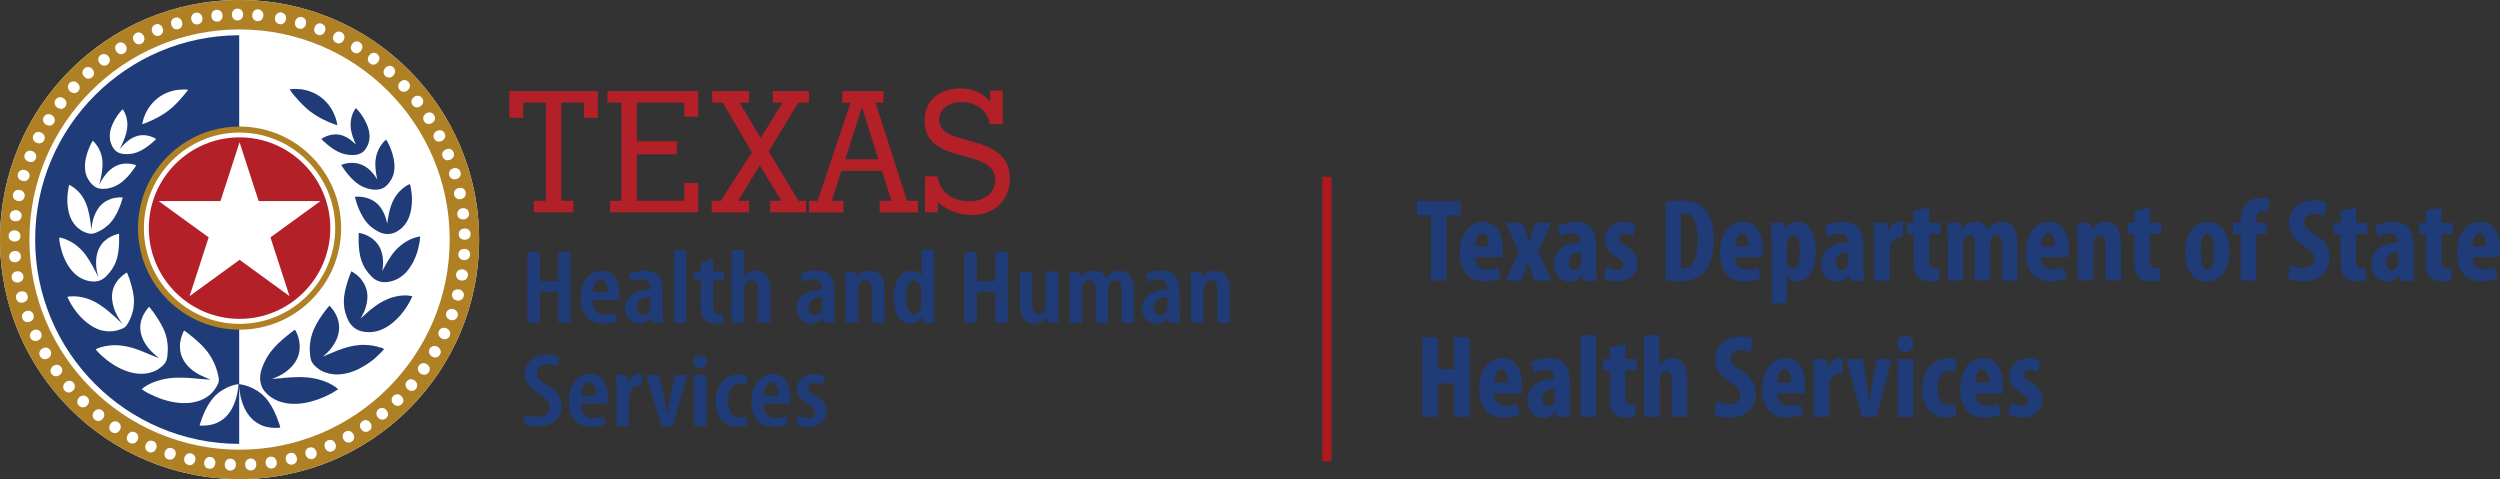 <?xml version="1.0" encoding="UTF-8"?>
<svg id="Layer_1" data-name="Layer 1" xmlns="http://www.w3.org/2000/svg" viewBox="0 0 275.19 52.74">
  <rect x="0" y="0" width="275.19" height="52.74" fill="#333333" stroke="none"/>
  <defs>
    <style>
      .cls-1 {
        fill: #1f3c79;
      }

      .cls-2 {
        fill: none;
        stroke: #b1181e;
        stroke-miterlimit: 10;
      }

      .cls-3 {
        fill: #fff;
      }

      .cls-4 {
        fill: #b32028;
      }

      .cls-5 {
        fill: #af8024;
      }
    </style>
  </defs>
  <line class="cls-2" x1="146.06" y1="19.46" x2="146.06" y2="50.78"/>
  <g>
    <path class="cls-1" d="M157.53,23.7h-1.55v-1.57h4.81v1.57h-1.56v7.19h-1.7v-7.19Z"/>
    <path class="cls-1" d="M162.35,28.31c.03.99.6,1.35,1.35,1.35.48,0,.91-.1,1.21-.21l.23,1.22c-.44.17-1.11.29-1.76.29-1.73,0-2.68-1.14-2.68-3.13,0-2.13,1.11-3.41,2.55-3.41,1.37,0,2.16,1.08,2.16,3,0,.46-.01.7-.05.88h-3.02ZM163.87,27.12c0-.82-.21-1.46-.71-1.46-.56,0-.78.82-.79,1.46h1.51Z"/>
    <path class="cls-1" d="M167.61,24.53l.39,1.13c.13.38.23.75.31,1.07h.03c.09-.33.2-.71.3-1.07l.38-1.13h1.72l-1.44,3.12,1.47,3.24h-1.86l-.43-1.2c-.12-.33-.22-.65-.31-.97h-.03c-.08.33-.2.65-.29.97l-.39,1.2h-1.7l1.42-3.16-1.4-3.2h1.85Z"/>
    <path class="cls-1" d="M174.26,30.89l-.09-.62h-.03c-.35.49-.84.73-1.4.73-.96,0-1.68-.81-1.68-1.94,0-1.66,1.47-2.35,2.91-2.37v-.14c0-.49-.3-.86-.9-.86-.51,0-.92.13-1.3.36l-.31-1.14c.35-.21,1.09-.48,1.98-.48,1.94,0,2.25,1.35,2.25,2.64v2.37c0,.51.03,1.03.1,1.46h-1.53ZM174.03,27.79c-.57.01-1.35.19-1.35,1.08,0,.64.35.87.61.87.27,0,.58-.17.7-.55.03-.09.04-.19.04-.3v-1.1Z"/>
    <path class="cls-1" d="M176.85,29.35c.25.16.71.34,1.14.34s.69-.19.69-.57c0-.33-.18-.53-.74-.86-1.04-.58-1.29-1.25-1.29-1.83,0-1.14.82-2,2.09-2,.53,0,.95.13,1.29.29l-.3,1.25c-.25-.14-.55-.26-.88-.26-.43,0-.64.26-.64.55s.14.44.74.79c.94.53,1.29,1.2,1.29,1.92,0,1.3-.94,2-2.25,2-.53,0-1.16-.14-1.46-.36l.31-1.25Z"/>
    <path class="cls-1" d="M183.34,22.25c.43-.1,1.05-.17,1.73-.17,1.1,0,1.87.26,2.43.78.75.68,1.14,1.83,1.14,3.54s-.46,3.03-1.22,3.71c-.58.57-1.46.85-2.68.85-.53,0-1.07-.05-1.4-.09v-8.61ZM185.04,29.53c.08.03.21.03.3.03.82,0,1.53-.81,1.53-3.22,0-1.79-.47-2.89-1.5-2.89-.12,0-.23,0-.34.04v6.05Z"/>
    <path class="cls-1" d="M190.98,28.31c.03.99.6,1.35,1.35,1.35.48,0,.91-.1,1.21-.21l.23,1.22c-.44.17-1.11.29-1.76.29-1.73,0-2.68-1.14-2.68-3.13,0-2.13,1.11-3.41,2.55-3.41,1.37,0,2.16,1.08,2.16,3,0,.46-.01.7-.05.88h-3.02ZM192.5,27.12c0-.82-.21-1.46-.71-1.46-.56,0-.78.82-.79,1.46h1.51Z"/>
    <path class="cls-1" d="M195,26.54c0-.77-.03-1.42-.05-2.02h1.48l.09.73h.03c.26-.52.74-.83,1.33-.83,1.4,0,1.98,1.51,1.98,3.28,0,2.26-1,3.29-2.07,3.29-.52,0-.87-.32-1.05-.62h-.03v3.02h-1.7v-6.84ZM196.7,28.56c0,.22.03.42.09.55.13.39.35.49.55.49.6,0,.81-.88.81-1.88,0-1.21-.29-1.86-.79-1.86-.26,0-.51.25-.57.55-.07.13-.08.3-.08.46v1.7Z"/>
    <path class="cls-1" d="M203.67,30.89l-.09-.62h-.03c-.35.49-.84.73-1.4.73-.96,0-1.68-.81-1.68-1.94,0-1.66,1.47-2.35,2.91-2.37v-.14c0-.49-.3-.86-.9-.86-.51,0-.92.13-1.3.36l-.31-1.14c.35-.21,1.09-.48,1.98-.48,1.94,0,2.25,1.35,2.25,2.64v2.37c0,.51.03,1.03.1,1.46h-1.53ZM203.43,27.79c-.57.01-1.35.19-1.35,1.08,0,.64.35.87.61.87.27,0,.58-.17.7-.55.03-.09.04-.19.04-.3v-1.1Z"/>
    <path class="cls-1" d="M206.29,26.44c0-.64-.03-1.33-.05-1.91h1.48l.09.92h.04c.29-.68.79-1.03,1.26-1.03.17,0,.26,0,.36.03v1.69c-.1-.03-.22-.03-.36-.03-.36,0-.84.25-1.04.91-.04.14-.07.36-.07.64v3.22h-1.72v-4.45Z"/>
    <path class="cls-1" d="M212.36,22.81v1.72h1.25v1.21h-1.25v2.9c0,.74.31.92.65.92.17,0,.3-.01.44-.04v1.33c-.22.07-.57.12-1.03.12-.49,0-.92-.12-1.22-.4-.35-.34-.55-.82-.55-1.82v-3h-.75v-1.21h.75v-1.31l1.7-.4Z"/>
    <path class="cls-1" d="M214.4,26.44c0-.7-.04-1.31-.05-1.91h1.48l.08.74h.03c.33-.48.86-.84,1.52-.84.71,0,1.17.32,1.39.86h.03c.16-.25.39-.48.64-.64.26-.14.57-.22.9-.22,1.13,0,1.64.9,1.64,2.43v4.03h-1.69v-3.74c0-.73-.08-1.31-.6-1.31-.3,0-.52.21-.64.58-.03.09-.05.27-.05.44v4.03h-1.69v-3.99c0-.46-.05-1.07-.58-1.07-.26,0-.52.2-.64.57-.04.12-.07.3-.07.48v4h-1.69v-4.45Z"/>
    <path class="cls-1" d="M224.66,28.31c.03.99.6,1.35,1.35,1.35.48,0,.91-.1,1.21-.21l.23,1.22c-.44.17-1.11.29-1.76.29-1.73,0-2.68-1.14-2.68-3.13,0-2.13,1.11-3.41,2.55-3.41,1.37,0,2.16,1.08,2.16,3,0,.46-.01.7-.05.88h-3.02ZM226.18,27.12c0-.82-.21-1.46-.71-1.46-.56,0-.78.82-.79,1.46h1.51Z"/>
    <path class="cls-1" d="M228.69,26.44c0-.7-.04-1.31-.05-1.91h1.47l.08.73h.03c.34-.51.88-.83,1.55-.83,1.21,0,1.69.96,1.69,2.38v4.08h-1.7v-3.98c0-.55-.13-1.05-.62-1.05-.29,0-.52.2-.64.57-.05.13-.09.34-.09.58v3.87h-1.7v-4.45Z"/>
    <path class="cls-1" d="M236.65,22.81v1.72h1.25v1.21h-1.25v2.9c0,.74.31.92.65.92.17,0,.3-.01.44-.04v1.33c-.22.07-.57.12-1.03.12-.49,0-.92-.12-1.22-.4-.35-.34-.55-.82-.55-1.82v-3h-.75v-1.21h.75v-1.31l1.7-.4Z"/>
    <path class="cls-1" d="M245.4,27.69c0,2.65-1.47,3.3-2.43,3.3-1.52,0-2.43-1.2-2.43-3.26,0-2.29,1.2-3.3,2.46-3.3,1.5,0,2.41,1.26,2.41,3.26ZM242.23,27.69c0,1.09.17,2,.78,2,.55,0,.69-1.07.69-2,0-.87-.14-1.98-.71-1.98-.62,0-.75,1.1-.75,1.98Z"/>
    <path class="cls-1" d="M246.66,30.89v-5.15h-.86v-1.21h.86v-.26c0-.71.14-1.38.65-1.9.38-.39.92-.58,1.52-.58.44,0,.78.07,1.03.14l-.19,1.33c-.13-.05-.31-.08-.52-.08-.57,0-.78.49-.78,1.05v.3h1.11v1.21h-1.11v5.15h-1.7Z"/>
    <path class="cls-1" d="M252.1,29.14c.35.2.95.34,1.44.34.81,0,1.2-.42,1.2-.99,0-.64-.39-.95-1.13-1.43-1.2-.73-1.65-1.65-1.65-2.44,0-1.4.94-2.57,2.77-2.57.57,0,1.12.16,1.38.31l-.27,1.47c-.25-.16-.62-.3-1.12-.3-.73,0-1.08.44-1.08.91,0,.52.26.79,1.21,1.37,1.16.7,1.59,1.59,1.59,2.51,0,1.6-1.18,2.65-2.9,2.65-.7,0-1.39-.18-1.68-.35l.25-1.47Z"/>
    <path class="cls-1" d="M259.34,22.81v1.72h1.25v1.21h-1.25v2.9c0,.74.31.92.65.92.17,0,.3-.01.44-.04v1.33c-.22.07-.57.12-1.03.12-.49,0-.92-.12-1.22-.4-.35-.34-.55-.82-.55-1.82v-3h-.75v-1.21h.75v-1.31l1.7-.4Z"/>
    <path class="cls-1" d="M264.23,30.89l-.09-.62h-.03c-.35.49-.84.73-1.4.73-.96,0-1.68-.81-1.68-1.94,0-1.66,1.47-2.35,2.91-2.37v-.14c0-.49-.3-.86-.9-.86-.51,0-.92.13-1.3.36l-.31-1.14c.35-.21,1.09-.48,1.98-.48,1.94,0,2.25,1.35,2.25,2.64v2.37c0,.51.03,1.03.1,1.46h-1.53ZM264,27.79c-.57.01-1.35.19-1.35,1.08,0,.64.35.87.61.87.27,0,.58-.17.7-.55.03-.09.04-.19.04-.3v-1.1Z"/>
    <path class="cls-1" d="M268.75,22.81v1.72h1.25v1.21h-1.25v2.9c0,.74.31.92.65.92.17,0,.3-.01.44-.04v1.33c-.22.07-.57.12-1.03.12-.49,0-.92-.12-1.22-.4-.35-.34-.55-.82-.55-1.82v-3h-.75v-1.21h.75v-1.31l1.7-.4Z"/>
    <path class="cls-1" d="M272.12,28.31c.03.99.6,1.35,1.35,1.35.48,0,.91-.1,1.21-.21l.23,1.22c-.44.17-1.11.29-1.76.29-1.73,0-2.68-1.14-2.68-3.13,0-2.13,1.11-3.41,2.55-3.41,1.37,0,2.16,1.08,2.16,3,0,.46-.01.7-.05.88h-3.02ZM273.65,27.12c0-.82-.21-1.46-.71-1.46-.56,0-.78.82-.79,1.46h1.51Z"/>
    <path class="cls-1" d="M158.28,37.12v3.51h1.78v-3.51h1.7v8.76h-1.7v-3.67h-1.78v3.67h-1.7v-8.76h1.7Z"/>
    <path class="cls-1" d="M164.47,43.31c.03.99.6,1.35,1.35,1.35.48,0,.91-.1,1.21-.21l.23,1.22c-.44.17-1.11.29-1.76.29-1.73,0-2.68-1.14-2.68-3.13,0-2.13,1.11-3.41,2.55-3.41,1.37,0,2.16,1.08,2.16,3,0,.46-.01.7-.05.88h-3.02ZM165.99,42.12c0-.82-.21-1.46-.71-1.46-.56,0-.78.82-.79,1.46h1.51Z"/>
    <path class="cls-1" d="M171.35,45.89l-.09-.62h-.03c-.35.49-.84.73-1.4.73-.96,0-1.68-.81-1.68-1.94,0-1.66,1.47-2.35,2.91-2.37v-.14c0-.49-.3-.86-.9-.86-.51,0-.92.13-1.3.36l-.31-1.14c.35-.21,1.09-.48,1.98-.48,1.94,0,2.25,1.35,2.25,2.64v2.37c0,.51.03,1.03.1,1.46h-1.53ZM171.12,42.79c-.57.01-1.35.19-1.35,1.08,0,.64.35.87.61.87.27,0,.58-.17.7-.55.03-.09.04-.19.04-.3v-1.1Z"/>
    <path class="cls-1" d="M173.99,36.89h1.7v9h-1.7v-9Z"/>
    <path class="cls-1" d="M178.92,37.81v1.72h1.25v1.21h-1.25v2.9c0,.74.31.92.65.92.17,0,.3-.01.44-.04v1.33c-.22.07-.57.12-1.03.12-.49,0-.92-.12-1.22-.4-.35-.34-.55-.82-.55-1.82v-3h-.75v-1.21h.75v-1.31l1.7-.4Z"/>
    <path class="cls-1" d="M180.96,36.89h1.7v3.3h.03c.14-.22.34-.4.55-.55.25-.14.55-.22.86-.22,1.17,0,1.62.99,1.62,2.6v3.86h-1.7v-3.86c0-.62-.12-1.17-.62-1.17-.29,0-.53.17-.66.6-.03.1-.07.34-.07.48v3.95h-1.7v-9Z"/>
    <path class="cls-1" d="M188.94,44.14c.35.2.95.34,1.44.34.81,0,1.2-.42,1.2-.99,0-.64-.39-.95-1.13-1.43-1.2-.73-1.65-1.65-1.65-2.44,0-1.4.94-2.57,2.77-2.57.57,0,1.12.16,1.38.31l-.27,1.47c-.25-.16-.62-.3-1.12-.3-.73,0-1.08.44-1.08.91,0,.52.26.79,1.21,1.37,1.16.7,1.59,1.59,1.59,2.51,0,1.6-1.18,2.65-2.9,2.65-.7,0-1.39-.18-1.68-.35l.25-1.47Z"/>
    <path class="cls-1" d="M195.63,43.31c.03.99.6,1.35,1.35,1.35.48,0,.91-.1,1.21-.21l.23,1.22c-.44.17-1.11.29-1.76.29-1.73,0-2.68-1.14-2.68-3.13,0-2.13,1.11-3.41,2.55-3.41,1.37,0,2.16,1.08,2.16,3,0,.46-.01.7-.05.88h-3.02ZM197.15,42.12c0-.82-.21-1.46-.71-1.46-.56,0-.78.82-.79,1.46h1.51Z"/>
    <path class="cls-1" d="M199.65,41.44c0-.64-.03-1.33-.05-1.91h1.48l.09.92h.04c.29-.68.79-1.03,1.26-1.03.17,0,.26,0,.36.03v1.69c-.1-.03-.22-.03-.36-.03-.36,0-.84.25-1.04.91-.04.14-.07.36-.07.64v3.22h-1.72v-4.45Z"/>
    <path class="cls-1" d="M205.04,39.53l.48,2.83c.09.57.18,1.14.27,1.78h.03c.08-.65.16-1.18.25-1.78l.49-2.83h1.68l-1.7,6.36h-1.57l-1.73-6.36h1.81Z"/>
    <path class="cls-1" d="M210.61,37.84c.01.55-.38.92-.9.92-.47,0-.86-.38-.85-.92-.01-.57.4-.92.87-.92.49,0,.87.35.87.92ZM208.9,45.89v-6.36h1.7v6.36h-1.7Z"/>
    <path class="cls-1" d="M215.33,45.78c-.17.08-.6.18-1.08.18-1.61,0-2.67-1.12-2.67-3.2,0-1.96,1.16-3.33,2.91-3.33.4,0,.77.09.94.17l-.22,1.34c-.14-.05-.35-.12-.64-.12-.82,0-1.3.78-1.3,1.89s.48,1.86,1.27,1.86c.25,0,.46-.04.64-.13l.14,1.34Z"/>
    <path class="cls-1" d="M217.42,43.31c.03.99.6,1.35,1.35,1.35.48,0,.91-.1,1.21-.21l.23,1.22c-.44.17-1.11.29-1.76.29-1.73,0-2.68-1.14-2.68-3.13,0-2.13,1.11-3.41,2.55-3.41,1.37,0,2.16,1.08,2.16,3,0,.46-.01.7-.05.88h-3.02ZM218.94,42.12c0-.82-.21-1.46-.71-1.46-.56,0-.78.82-.79,1.46h1.51Z"/>
    <path class="cls-1" d="M221.4,44.35c.25.16.71.34,1.14.34s.69-.19.69-.57c0-.33-.18-.53-.74-.86-1.04-.58-1.29-1.25-1.29-1.83,0-1.14.82-2,2.09-2,.53,0,.95.13,1.29.29l-.3,1.25c-.25-.14-.55-.26-.88-.26-.43,0-.64.26-.64.55s.14.44.74.79c.94.53,1.29,1.2,1.29,1.92,0,1.3-.94,2-2.25,2-.53,0-1.16-.14-1.46-.36l.31-1.25Z"/>
  </g>
  <g>
    <g>
      <circle class="cls-3" cx="26.37" cy="26.37" r="26.37"/>
      <path class="cls-1" d="M3.87,26.37c0,12.39,10.07,22.48,22.46,22.49V3.88c-12.39.02-22.46,10.1-22.46,22.49Z"/>
      <path class="cls-5" d="M26.37,0C11.81,0,0,11.81,0,26.37s11.81,26.37,26.37,26.37,26.37-11.81,26.37-26.37S40.93,0,26.37,0ZM26.37,49.5c-12.76,0-23.13-10.38-23.13-23.13S13.61,3.24,26.37,3.24s23.13,10.38,23.13,23.13-10.38,23.13-23.13,23.13Z"/>
      <g>
        <path class="cls-1" d="M30.73,46.64c-.02-.06-.04-.12-.07-.2-.02-.05-.03-.09-.05-.14-.05-.15-.1-.3-.16-.43-.34-.84-.74-1.53-1.2-2.06-.61-.68-1.34-1.06-1.84-1.25-.54-.21-.95-.25-.99-.26h-.11s0,.1,0,.1c0,.05,0,.18.03.38.02.24.08.58.16.96.17.69.52,1.66,1.21,2.34.28.29.63.52,1.03.71.29.13.63.22.99.27.24.03.45.04.61.04.06,0,.12,0,.16,0,.09,0,.18-.01.25-.02l.1-.02-.02-.1s-.03-.12-.09-.32Z"/>
        <path class="cls-1" d="M32.12,10.19h0c.06.07.12.15.2.24l.04.05c.07.08.14.17.22.26.41.47.91,1.02,1.54,1.51.69.53,1.41.89,1.9,1.11.1.05.21.09.3.13l.08.03c.11.05.22.09.31.12.17.06.27.09.28.1l.14.04-.02-.15s-.02-.13-.06-.28c-.02-.09-.05-.19-.09-.32-.04-.1-.09-.24-.15-.4-.18-.44-.62-1.27-1.46-1.91-.09-.06-.18-.14-.28-.2-.09-.06-.18-.11-.3-.17-.11-.06-.21-.11-.3-.15-.1-.04-.19-.08-.3-.12-.11-.05-.2-.08-.29-.1-.11-.03-.2-.06-.28-.07-.1-.03-.19-.05-.27-.06-.05,0-.1-.02-.16-.02-.03,0-.06,0-.09-.01-.16-.02-.31-.03-.44-.03-.09,0-.17,0-.24,0h-.09c-.18.01-.28.03-.29.03l-.15.02.09.12s.06.09.17.23Z"/>
        <path class="cls-1" d="M36.79,14.8c-.23.01-.47.06-.7.14-.38.13-.6.28-.63.3l-.08.06.07.08s.07.08.17.17c.04.03.08.07.13.11l.07.06c.08.07.16.14.25.22.5.42,1,.72,1.46.9.45.17.88.22,1.21.22.07,0,.14,0,.2,0,.05,0,.1,0,.14-.01.7-.07,1.01-.42,1.19-.69.31-.47.45-1,.4-1.57-.06-.78-.48-1.54-.73-1.93h0c-.09-.15-.18-.27-.25-.37-.08-.1-.15-.19-.22-.27-.13-.15-.21-.24-.21-.24l-.07-.08-.07.08s-.19.23-.33.62c-.08.22-.14.45-.17.7-.04.27-.04.58,0,.9.08.52.27,1.09.56,1.72-.35-.36-.88-.81-1.5-1.01-.28-.09-.57-.13-.88-.12Z"/>
        <path class="cls-1" d="M40.13,18.29c-.3-.17-.61-.28-.92-.33-.26-.04-.52-.05-.79-.02-.18.02-.36.05-.55.11-.14.04-.21.07-.21.07l-.1.04.06.09s.05.08.14.22c.1.14.23.33.39.54.46.58.9,1.01,1.36,1.31.28.18.57.31.86.4.29.09.54.14.77.16.06,0,.12,0,.18,0,.67,0,1.02-.25,1.26-.48.2-.2.36-.41.49-.64.17-.3.28-.63.32-.97.13-.87-.15-1.78-.32-2.25-.11-.31-.23-.56-.34-.78-.08-.17-.15-.27-.17-.3l-.06-.09-.08.07s-.08.07-.16.15c-.08.09-.21.23-.35.44-.15.22-.27.46-.36.71-.12.31-.19.64-.22.97-.06.76.08,1.53.2,2.05-.23-.39-.71-1.08-1.41-1.48Z"/>
        <path class="cls-1" d="M42.61,24.59h.04s0,0,0,0h-.04s0,0,0,0c0,.01,0,.02,0,.04,0-.01,0-.02,0-.03-.13-.78-.48-1.53-.93-2.02-.25-.27-.53-.47-.85-.62-.26-.12-.53-.21-.82-.26-.5-.09-.85-.04-.85-.04h-.1s.03.12.03.12c0,.01.03.11.08.27.02.08.05.18.09.3.03.08.06.17.09.26l.04.11c.18.46.47,1.15.94,1.72.2.25.44.48.73.69.22.17.47.32.72.43.15.07.47.2.88.2.23,0,.49-.04.77-.15.25-.1.5-.26.76-.48.27-.24.51-.55.7-.92.47-.94.47-2.09.45-2.53,0-.16-.02-.33-.05-.53-.02-.15-.04-.29-.06-.42-.04-.18-.06-.31-.08-.37l-.03-.1-.1.04s-.34.14-.72.47c-.23.19-.44.41-.61.64-.23.3-.41.63-.54.96-.31.76-.44,1.62-.53,2.24Z"/>
        <path class="cls-1" d="M46.14,26.05h0s-.13.01-.26.05c-.23.06-.44.13-.64.22-.32.14-.6.3-.85.48-.15.1-.3.23-.45.36-.16.14-.31.3-.46.46-.57.66-1,1.46-1.34,2.11l-.02.04s-.03.05-.04.08c0-.02,0-.04.01-.06v-.02c.16-.85.07-1.74-.22-2.4-.09-.18-.18-.35-.3-.51-.11-.14-.23-.28-.36-.4-.22-.21-.47-.37-.75-.52-.25-.12-.47-.19-.61-.23-.13-.04-.22-.05-.26-.06l-.1-.02v.1s-.02.13-.01.28v.08c0,.07,0,.15,0,.23,0,.07,0,.15,0,.25v.02s0,.09,0,.14c.03.67.09,1.37.34,2.06.22.6.57,1.14,1.08,1.65.41.42.89.62,1.44.62.08,0,.16,0,.24-.01.76-.08,1.43-.4,2-.95.59-.58,1.11-1.51,1.39-2.49.05-.16.08-.3.11-.45,0-.05.02-.09.03-.13v-.03c.04-.17.07-.31.09-.44.03-.27.04-.42.04-.42v-.11s-.1,0-.1,0Z"/>
        <path class="cls-1" d="M44.98,32.53h0c-.15-.01-.41-.02-.73,0-.15.01-.32.04-.49.07-.18.03-.37.08-.56.13-.19.06-.39.13-.59.22-.21.09-.42.19-.63.31-.08.05-.16.1-.25.15l-.06.04c-.11.07-.21.14-.31.21-.13.1-.26.2-.39.29-.06.05-.12.09-.18.14-.07.06-.14.12-.21.18l-.06.05s-.08.08-.12.11c-.04.04-.09.07-.13.11-.15.13-.3.27-.47.43-.04.03-.08.07-.11.1.02-.04.05-.08.07-.12.1-.18.19-.37.28-.55l.02-.04s.03-.08.05-.12l.03-.07s.02-.06.03-.08c.03-.09.07-.2.1-.31.07-.2.11-.42.14-.67.02-.11.03-.23.03-.33,0-.11,0-.23,0-.34-.02-.22-.05-.42-.11-.62-.06-.18-.13-.36-.22-.53-.08-.15-.17-.29-.27-.44-.09-.12-.19-.24-.3-.35-.23-.23-.44-.38-.54-.44-.13-.09-.22-.14-.23-.15l-.09-.05-.04.09s-.05.11-.12.3c-.02.05-.04.1-.06.16-.02.05-.04.1-.06.16-.02.06-.04.13-.07.2v.03c-.03.06-.05.12-.07.19-.21.69-.41,1.43-.41,2.2,0,.4.05.78.14,1.14.1.36.2.66.33.91.43.88,1.16,1.15,1.45,1.22.26.07.53.1.81.1.05,0,.1,0,.14,0,.03,0,.07,0,.1,0,.47-.03.92-.15,1.34-.35.83-.38,1.71-1.16,2.36-2.08.12-.16.22-.32.3-.45l.11-.18c.08-.13.15-.25.21-.36.11-.22.18-.38.2-.42l.05-.1-.11-.03s-.13-.03-.28-.04Z"/>
        <path class="cls-1" d="M41.89,38.27c-.16-.06-.43-.15-.76-.21-.15-.03-.32-.05-.53-.07-.22-.02-.42-.03-.61-.03-.21,0-.45.01-.68.05-.25.03-.51.07-.75.13-.54.12-1.06.31-1.51.48-.1.04-.21.08-.31.13-.13.05-.26.1-.38.16-.06.03-.12.05-.18.08h-.02s-.09.05-.13.06l-.31.13c-.06.03-.12.06-.18.08.05-.04.1-.08.14-.12.05-.04.1-.08.14-.13l.11-.09c.05-.05.11-.11.16-.17.03-.03.05-.06.08-.08.14-.16.31-.34.45-.56.29-.41.51-.87.62-1.31.05-.22.08-.44.09-.67,0-.19-.01-.39-.05-.61-.03-.18-.08-.35-.14-.52-.06-.15-.12-.3-.2-.45-.15-.28-.3-.49-.41-.61-.11-.14-.19-.22-.2-.22l-.07-.07-.07.07s-.1.12-.21.26c-.03.04-.07.09-.11.14-.03.04-.07.09-.11.14l-.04.06s-.06.08-.09.12c-.02.03-.04.06-.07.09-.02.03-.05.06-.07.1-.4.57-.84,1.27-1.11,2.06-.06.18-.12.39-.17.6-.04.2-.07.4-.09.58-.04.34-.04.68,0,1.03.02.29.02.3.05.43v.03c.08.38.2.76.95,1.29.27.19.61.34,1.04.45.21.06.44.09.7.11.08,0,.19,0,.3,0,.06,0,.12,0,.18,0,.12,0,.23-.02.34-.03.29-.04.58-.11.87-.19.28-.09.57-.21.85-.33.24-.12.49-.26.78-.43.24-.15.45-.3.68-.47.06-.04.11-.08.16-.12.05-.04.1-.08.15-.12.06-.05.11-.1.17-.15l.09-.08c.16-.14.31-.28.42-.4.19-.19.31-.32.35-.38l.08-.09-.1-.06s-.13-.07-.28-.12Z"/>
        <path class="cls-1" d="M36.88,42.57c-.14-.1-.39-.26-.73-.42-.36-.17-.76-.31-1.16-.41-.55-.13-1.05-.2-1.54-.22-.28-.02-.57-.02-.86,0-.28,0-.57.02-.85.04-.26.01-.52.03-.8.07-.24.01-.48.04-.74.07-.09,0-.17.01-.26.02.08-.03.16-.06.24-.09.24-.11.46-.21.66-.31.22-.12.44-.26.66-.42.22-.18.42-.35.59-.52.18-.2.34-.41.47-.62.25-.43.38-.85.42-1.29.03-.37,0-.73-.07-1.08-.06-.26-.14-.51-.25-.74-.07-.15-.12-.25-.14-.28l-.05-.08-.08.05s-.11.07-.27.2c-.03.03-.07.05-.11.09-.05.04-.11.08-.17.13-.06.04-.12.09-.17.14l-.1.08s-.06.05-.09.07c-.58.48-1.19,1.02-1.7,1.7-.12.15-.22.32-.32.47l-.05.08c-.11.17-.2.36-.29.55-.04.09-.08.18-.12.27-.04.09-.07.18-.11.26-.05.14-.11.3-.16.49-.32,1.17.21,1.96.32,2.1.12.15.24.29.37.41.08.08.16.15.24.21.08.06.17.13.27.19.2.13.43.25.67.35.24.1.51.17.85.24.34.07.68.08.98.08h.03c.07,0,.13,0,.2,0,.28-.01.55-.05.78-.08.29-.04.59-.11.97-.22.32-.08.61-.19.89-.3.15-.06.29-.11.4-.16.13-.06.25-.11.35-.17l.05-.02c.19-.09.38-.19.53-.28.3-.18.49-.31.49-.31l.1-.06-.08-.08s-.11-.1-.25-.2Z"/>
      </g>
      <g>
        <path class="cls-3" d="M21.97,46.83c.06,0,.14.01.21.02.17,0,.43,0,.75-.04.35-.05.67-.14.96-.27.39-.18.72-.41.99-.68.67-.66,1.01-1.61,1.18-2.28.08-.37.14-.7.16-.94.02-.18.02-.3.03-.36-.13.02-.49.07-.94.25-.49.19-1.21.55-1.8,1.22-.45.52-.85,1.2-1.18,2.03-.06.14-.11.28-.16.43-.02.05-.04.1-.05.15v.03c-.03.06-.05.11-.07.16h0c-.05.15-.07.25-.08.29Z"/>
        <path class="cls-3" d="M20.06,9.86s-.01,0-.02,0c-.13,0-.27.01-.43.03-.03,0-.06,0-.09.01-.06,0-.11.01-.16.02-.08.01-.16.03-.26.06-.08.02-.17.04-.28.07-.09.02-.17.06-.28.1-.1.04-.2.07-.29.11-.09.04-.18.09-.29.15-.12.06-.21.12-.29.17-.1.06-.19.13-.28.2-.83.63-1.26,1.45-1.44,1.88-.05.12-.1.25-.15.4-.04.12-.06.23-.08.31-.04.14-.05.24-.06.27v.02s.02,0,.02,0c0,0,.1-.03.27-.09.09-.03.19-.07.3-.12l.09-.04c.09-.04.19-.08.3-.13.48-.22,1.21-.58,1.89-1.1.63-.48,1.13-1.03,1.53-1.5.08-.09.15-.18.22-.26l.04-.05c.08-.09.15-.17.2-.24.11-.14.17-.23.17-.23v-.02s0,0,0,0c0,0-.1-.01-.28-.03h-.09c-.07,0-.14,0-.22,0Z"/>
        <path class="cls-3" d="M12.82,12.87h0c-.25.39-.67,1.14-.73,1.91-.04.55.09,1.07.39,1.52.11.16.39.58,1.13.65.04,0,.09,0,.14.01.33.02.84,0,1.38-.21.46-.18.94-.48,1.44-.89.09-.07.17-.14.25-.21l.07-.06s.09-.08.12-.11c.09-.09.15-.15.16-.16h.01s-.01-.02-.01-.02c-.02-.02-.24-.17-.61-.29-.23-.08-.45-.12-.68-.13-.3-.01-.58.02-.85.11-.64.2-1.18.68-1.52,1.04-.05.06-.1.11-.14.16l-.2.24.14-.28c.03-.06.06-.13.09-.19h0c.31-.65.51-1.25.59-1.78.04-.32.05-.61,0-.88-.03-.24-.09-.47-.17-.68-.14-.38-.32-.6-.32-.6h0s0,0,0,0c0,0-.08.09-.21.23-.07.08-.14.17-.22.27-.07.1-.15.22-.24.35Z"/>
        <path class="cls-3" d="M11.58,20.79c.24-.03.44-.07.7-.15.28-.08.56-.21.84-.39.45-.29.89-.72,1.34-1.29.15-.2.29-.39.39-.53.09-.14.14-.22.14-.22h0s-.01-.02-.01-.02c-.02,0-.09-.03-.2-.07-.18-.05-.36-.09-.53-.1-.26-.03-.51-.02-.77.02-.3.05-.6.16-.89.32-.69.4-1.17,1.09-1.39,1.47-.05.09-.1.17-.14.25l-.15.28.08-.31c.02-.08.04-.18.07-.28.12-.52.27-1.3.21-2.06-.02-.32-.09-.64-.21-.95-.09-.24-.21-.48-.36-.7-.13-.2-.26-.34-.34-.43-.09-.09-.15-.14-.15-.14h-.01s0,0,0,0c-.02.03-.08.13-.16.3-.11.21-.23.47-.34.77-.17.46-.44,1.36-.32,2.21.04.33.15.65.31.94.12.22.28.43.48.62.29.28.69.53,1.43.44Z"/>
        <path class="cls-3" d="M7.61,20.36h0c-.01.06-.04.19-.08.38-.02.12-.04.27-.06.41-.03.19-.04.36-.05.52-.02.44-.03,1.57.44,2.5.19.36.42.66.68.89.23.2.48.36.73.47.18.08.37.15.57.19.11.02.36.01.46-.02.12-.04.32-.1.56-.22.24-.11.49-.26.71-.43.28-.21.52-.43.71-.68.47-.57.75-1.24.93-1.7l.03-.08c.04-.1.07-.2.1-.28.04-.11.07-.21.09-.29.05-.16.08-.25.08-.26h0s-.01-.02-.01-.02c0,0-.34-.05-.82.04-.28.04-.54.13-.79.25-.31.14-.58.34-.83.6-.44.48-.78,1.22-.91,1.98v.02c-.02.12-.04.22-.06.32l-.04.31-.04-.31s0-.04,0-.06c0-.09-.02-.19-.03-.29h0c-.09-.62-.21-1.47-.52-2.22-.13-.32-.31-.64-.53-.94-.17-.23-.37-.44-.6-.63-.38-.32-.7-.45-.7-.46h-.01Z"/>
        <path class="cls-3" d="M6.51,26.13h0c0,.07.01.22.04.43.02.12.05.27.08.43v.03s.03.09.04.13c.03.15.06.29.11.44.27.97.78,1.89,1.37,2.46.55.54,1.21.85,1.95.93.63.06,1.16-.13,1.61-.59.5-.51.85-1.04,1.06-1.62.25-.67.31-1.38.34-2.04,0-.05,0-.11,0-.16,0-.09,0-.17,0-.24,0-.08,0-.16,0-.23v-.08c0-.15,0-.25,0-.28h0s-.01-.01-.01-.01c-.03,0-.12.02-.25.06-.14.04-.35.11-.6.23-.28.14-.52.3-.74.5-.13.12-.25.25-.35.39-.11.15-.2.32-.29.49-.29.64-.37,1.52-.22,2.35v.03c.02.08.03.16.05.23.01.06.03.11.04.16l.08.33-.15-.3c-.03-.05-.05-.1-.08-.16-.04-.07-.07-.15-.11-.23l-.02-.03c-.34-.64-.76-1.43-1.33-2.09-.14-.16-.29-.31-.45-.45-.15-.13-.29-.25-.44-.36-.25-.17-.53-.33-.84-.47-.2-.09-.41-.16-.63-.22-.13-.03-.22-.04-.25-.04v-.04s0,.04,0,.04h-.01Z"/>
        <path class="cls-3" d="M7.41,32.66h0s.07.18.2.43c.05.11.13.23.2.36l.11.18c.09.14.18.29.3.45.64.91,1.51,1.67,2.32,2.05.41.2.86.31,1.31.34.03,0,.07,0,.1,0,.3.01.62-.02.93-.1.24-.06.46-.14.67-.23.16-.08.31-.21.4-.35.07-.1.2-.3.34-.6.12-.25.23-.55.32-.89.09-.35.13-.73.14-1.12,0-.76-.2-1.49-.41-2.18-.02-.07-.04-.13-.06-.19v-.03c-.03-.07-.05-.13-.07-.19-.02-.05-.04-.11-.06-.15-.02-.06-.04-.11-.06-.16-.07-.18-.11-.28-.11-.28h0s-.01,0-.01,0c0,0-.09.05-.23.14-.1.07-.3.21-.52.43-.11.11-.21.22-.3.34-.1.14-.19.28-.27.43-.09.16-.16.34-.21.51-.05.19-.09.39-.11.6,0,.11-.01.22,0,.33,0,.11.02.22.03.33.03.24.08.46.14.65.03.11.07.21.1.31,0,.03.02.05.03.08h0s0,.03,0,.03c0,.01.01.03.02.04l.06.15c.09.19.18.37.28.55.1.16.19.3.27.42l.21.31-.27-.26c-.1-.1-.23-.22-.37-.35-.17-.16-.32-.3-.47-.42-.04-.04-.09-.07-.13-.11-.04-.04-.08-.08-.13-.11l-.06-.05c-.07-.06-.14-.12-.21-.18-.06-.05-.12-.09-.18-.14-.12-.1-.25-.2-.39-.29-.1-.07-.2-.14-.3-.2l-.06-.04c-.08-.05-.16-.1-.24-.15-.2-.12-.41-.22-.62-.31-.2-.09-.39-.16-.58-.21-.19-.06-.37-.1-.55-.13-.17-.03-.33-.06-.48-.07-.32-.03-.57-.01-.72,0v-.04s0,.04,0,.04c-.15.01-.24.03-.27.04h-.02Z"/>
        <path class="cls-3" d="M10.54,38.48s0,0,0,0c.13.14.26.28.34.37.11.12.26.25.42.39l.09.08c.05.05.11.1.17.14.05.04.1.08.14.12.05.04.1.08.15.12.23.17.44.32.68.47.28.17.54.31.77.42.28.12.56.24.84.33.28.09.57.15.86.19.1.01.21.02.33.03.18,0,.35,0,.47,0,.26-.02.48-.05.68-.11.42-.11.75-.25,1.01-.44.72-.51.84-.86.91-1.24v-.03c.03-.12.03-.13.05-.42.03-.34.03-.68,0-1.02-.02-.17-.05-.37-.09-.57-.04-.2-.1-.4-.16-.59-.27-.79-.71-1.47-1.1-2.04-.03-.03-.05-.07-.07-.1-.02-.03-.04-.06-.07-.1-.03-.04-.06-.08-.08-.12l-.04-.06s-.07-.09-.11-.13c-.05-.06-.08-.1-.11-.15-.12-.16-.2-.25-.2-.25h0s0,0,0,0c0,0-.08.07-.19.21-.1.12-.25.33-.4.6-.08.14-.14.29-.2.44-.06.17-.11.34-.14.51-.04.21-.06.4-.05.59,0,.21.04.43.09.65.11.43.32.88.61,1.28.14.21.3.39.45.55l.08.08c.06.06.26.25.26.25.05.04.4.38.57.5h0l-1-.4c-.06-.03-.12-.05-.18-.08-.12-.05-.24-.1-.36-.15h-.02c-.1-.05-.21-.09-.31-.14-.44-.17-.97-.36-1.5-.48-.24-.06-.49-.1-.74-.13-.23-.03-.45-.05-.65-.05,0,0-.01,0-.02,0-.19,0-.39,0-.61.03-.2.02-.37.04-.52.07-.33.06-.59.15-.75.21h0c-.15.06-.24.1-.27.12h-.02s.01.02.01.02c0,0,0,0,0,0Z"/>
        <path class="cls-3" d="M15.59,42.84h.01s.2.14.49.32c.15.09.34.18.53.27l.05.02c.1.05.22.11.35.17.11.05.24.1.4.16.27.11.57.22.88.3.38.11.68.17.97.21.23.03.5.07.77.08.07,0,.15,0,.23,0,.29,0,.64-.01.97-.08.33-.06.6-.13.84-.23.24-.1.46-.21.66-.34.1-.06.19-.13.27-.19.08-.06.16-.13.23-.2.13-.13.25-.26.36-.41.16-.22.3-.45.4-.68.08-.17.1-.39.08-.59-.02-.16-.07-.43-.17-.76-.05-.18-.11-.34-.16-.49-.03-.08-.06-.16-.1-.25h0c-.04-.1-.08-.19-.12-.28-.09-.19-.19-.37-.29-.54l-.05-.08c-.1-.16-.2-.32-.31-.47-.51-.68-1.11-1.21-1.69-1.69-.03-.02-.06-.05-.09-.07l-.1-.08c-.06-.05-.11-.1-.17-.14-.06-.05-.12-.09-.18-.14-.04-.03-.08-.06-.11-.08-.16-.13-.27-.19-.27-.19h-.01s0,0,0,0c0,0-.06.09-.13.27-.1.23-.18.47-.24.72-.08.34-.1.7-.07,1.06.04.43.17.84.41,1.26.13.2.28.41.46.61.17.17.36.34.58.51.21.15.43.29.65.41.2.1.41.2.65.31.22.08.61.26.61.26-.2-.01-1.17-.09-1.4-.11-.29-.03-.55-.06-.8-.07-.28-.03-.57-.04-.85-.04-.29-.02-.58-.01-.86,0-.48.02-.97.09-1.52.22-.39.1-.79.24-1.15.4-.33.15-.57.31-.71.41h0c-.14.1-.22.17-.24.2h-.01Z"/>
      </g>
      <g>
        <path class="cls-3" d="M28.43,1.03c-.36-.03-.63.22-.66.6-.02.19.03.37.14.49.1.12.25.19.42.21h0s.04,0,.05,0c.15,0,.29-.05.4-.15.12-.11.19-.27.21-.45.03-.38-.21-.67-.57-.7Z"/>
        <path class="cls-3" d="M26.14.95h-.01c-.18,0-.33.07-.44.19-.11.12-.17.29-.16.47,0,.38.26.64.62.64h.02c.35,0,.6-.28.59-.66,0-.18-.07-.35-.18-.47-.11-.11-.27-.18-.44-.18Z"/>
        <path class="cls-3" d="M23.81,1.08c-.17.02-.32.1-.42.23-.1.13-.14.3-.12.48.03.36.28.59.61.59.02,0,.05,0,.07,0h.01c.35-.04.57-.33.54-.71-.04-.38-.32-.62-.68-.59Z"/>
        <path class="cls-3" d="M22.01,1.5c-.13-.1-.3-.13-.47-.1-.17.03-.31.13-.4.26-.09.14-.11.31-.08.49.06.33.3.54.6.54.04,0,.09,0,.13-.01h.01c.34-.07.54-.38.47-.75-.03-.18-.13-.33-.26-.43Z"/>
        <path class="cls-3" d="M19.75,2c-.14-.08-.31-.1-.48-.05-.17.05-.3.15-.38.3-.07.14-.08.32-.03.5.09.3.32.48.59.48.06,0,.12,0,.19-.03h0c.34-.1.5-.43.4-.8-.05-.18-.16-.32-.3-.4Z"/>
        <path class="cls-3" d="M17.57,2.7c-.15-.06-.31-.07-.47,0-.16.06-.28.17-.34.31-.07.15-.07.34,0,.52.07.17.18.3.32.37.08.04.16.06.25.06.08,0,.16-.02.24-.05h0c.16-.07.28-.18.34-.34.06-.15.05-.33-.01-.49-.07-.18-.19-.31-.34-.38Z"/>
        <path class="cls-3" d="M15.46,3.6c-.15-.06-.33-.04-.48.04-.32.16-.43.51-.26.86.12.24.33.38.56.38.09,0,.19-.02.29-.07h0c.31-.16.42-.52.25-.86-.08-.16-.21-.29-.37-.34Z"/>
        <path class="cls-3" d="M12.97,4.76c-.31.19-.38.55-.18.88.13.21.33.33.54.33.11,0,.22-.03.33-.1h0c.14-.09.23-.21.27-.37.04-.17,0-.35-.09-.51-.2-.32-.56-.42-.87-.23Z"/>
        <path class="cls-3" d="M11.95,6.22c-.23-.3-.6-.36-.89-.15-.14.11-.23.25-.24.41-.02.16.03.33.15.48.12.15.27.25.43.27.03,0,.05,0,.08,0,.13,0,.26-.05.37-.13h0c.28-.22.32-.59.09-.89Z"/>
        <path class="cls-3" d="M10.18,7.61c-.25-.28-.63-.31-.9-.07-.13.12-.2.27-.21.43,0,.16.06.32.19.46.12.14.28.22.43.23.02,0,.04,0,.05,0,.15,0,.29-.06.41-.17h0c.12-.12.19-.25.2-.41,0-.17-.06-.34-.19-.48Z"/>
        <path class="cls-3" d="M8.16,10.26h0c.17,0,.32-.07.45-.21h0c.11-.13.17-.27.16-.43,0-.17-.09-.34-.23-.47-.28-.26-.66-.25-.9.01-.24.26-.22.63.06.89.13.12.29.19.45.19Z"/>
        <path class="cls-3" d="M6.71,11.99c.18,0,.35-.08.48-.25h0c.1-.14.14-.31.12-.47-.03-.16-.12-.31-.27-.42-.15-.11-.31-.16-.48-.15-.16.02-.31.1-.42.24-.22.29-.16.65.14.88.13.1.28.15.42.15Z"/>
        <path class="cls-3" d="M5.06,13.71c.12.08.25.12.37.12.2,0,.39-.1.51-.29h0c.09-.15.12-.3.08-.45-.04-.17-.15-.31-.31-.42-.32-.2-.69-.13-.88.18-.19.3-.1.66.22.87Z"/>
        <path class="cls-3" d="M3.99,15.7c.11.06.22.08.33.08.22,0,.42-.12.54-.34h0c.08-.16.09-.33.03-.48-.06-.15-.18-.28-.34-.36-.34-.17-.7-.06-.86.26-.16.32-.04.67.3.84Z"/>
        <path class="cls-3" d="M3.11,17.78c.09.04.19.06.28.06.25,0,.46-.14.56-.39h0c.13-.33-.03-.67-.38-.81-.35-.14-.7,0-.84.33-.13.33.02.67.38.81Z"/>
        <path class="cls-3" d="M2.43,19.91c.08.02.15.03.22.03.27,0,.5-.16.58-.44h0c.05-.17.03-.32-.04-.46-.08-.15-.23-.26-.41-.32-.36-.11-.7.06-.8.41-.1.35.08.66.45.77Z"/>
        <path class="cls-3" d="M1.95,22.12c.05.01.11.02.16.02.3,0,.54-.19.6-.5h0c.07-.35-.15-.65-.52-.73-.37-.07-.69.13-.76.48-.07.35.14.65.52.73Z"/>
        <path class="cls-3" d="M1.66,24.35s.06,0,.09,0c.15,0,.28-.04.39-.12.13-.1.22-.25.24-.43h-.04s.04,0,.04,0c.02-.16-.02-.31-.12-.43-.11-.13-.27-.22-.46-.24-.38-.04-.68.19-.72.55-.02.17.03.34.13.46.1.12.26.2.45.22Z"/>
        <path class="cls-3" d="M1.58,26.59h.02c.18,0,.35-.06.47-.17.11-.11.18-.26.18-.44h0c0-.18-.06-.34-.18-.45-.12-.11-.28-.17-.46-.18-.19,0-.35.06-.47.17-.12.11-.19.27-.19.44,0,.17.05.32.16.43.12.12.29.19.48.19Z"/>
        <path class="cls-3" d="M1.7,28.86c.18-.01.34-.08.45-.2.11-.12.17-.28.15-.47h0c-.01-.18-.09-.33-.22-.43-.13-.1-.3-.15-.47-.13-.19.01-.35.09-.46.22-.1.12-.15.28-.14.45.01.17.09.33.21.43.11.09.26.14.42.14.02,0,.04,0,.06,0Z"/>
        <path class="cls-3" d="M2.03,31.09c.38-.06.6-.36.54-.72h0c-.03-.18-.12-.32-.26-.41-.14-.09-.31-.12-.48-.09-.37.06-.6.36-.54.72.05.31.29.51.61.51.04,0,.09,0,.13-.01Z"/>
        <path class="cls-3" d="M3.03,32.52h0c-.04-.17-.15-.31-.29-.38-.14-.08-.32-.09-.49-.05-.37.1-.57.42-.47.77.07.29.3.46.59.46.06,0,.13,0,.2-.03.37-.1.57-.41.47-.77Z"/>
        <path class="cls-3" d="M3.66,35.1c.08-.15.08-.32.02-.49h0c-.12-.34-.46-.48-.82-.36-.35.13-.52.47-.4.81.06.16.17.29.32.35.07.03.16.05.24.05s.17-.02.26-.05c.17-.06.31-.17.38-.31Z"/>
        <path class="cls-3" d="M4.54,37.12c.06-.15.06-.32-.02-.49h0c-.15-.33-.5-.44-.84-.28-.17.08-.29.2-.35.36-.06.15-.05.32.02.48.07.16.2.27.35.32.06.02.12.03.18.03.1,0,.21-.02.31-.07.17-.08.29-.2.35-.35Z"/>
        <path class="cls-3" d="M5.54,38.56h0c-.18-.31-.54-.39-.87-.2-.16.09-.27.23-.32.39-.05.16-.02.33.07.48.12.2.3.31.51.31.12,0,.24-.03.36-.1.33-.19.43-.55.25-.87Z"/>
        <path class="cls-3" d="M6.73,40.4c-.2-.28-.57-.33-.88-.11-.15.11-.25.25-.28.41-.03.16,0,.33.11.47.1.14.25.23.41.25.03,0,.05,0,.08,0,.14,0,.28-.05.4-.14.15-.11.25-.25.28-.4.03-.16,0-.33-.11-.48h0Z"/>
        <path class="cls-3" d="M8.09,42.12c-.23-.26-.6-.28-.89-.03-.14.12-.23.28-.24.44-.02.16.04.33.15.46.11.13.27.21.43.22,0,0,.02,0,.02,0,.15,0,.31-.06.44-.18.14-.12.23-.27.24-.43.02-.17-.03-.33-.15-.47h0Z"/>
        <path class="cls-3" d="M9.59,43.71c-.25-.24-.62-.22-.89.05-.26.27-.27.65,0,.9.12.12.27.18.42.18.17,0,.33-.07.48-.22.27-.28.27-.65,0-.9h0Z"/>
        <path class="cls-3" d="M11.24,45.18c-.27-.22-.64-.17-.88.13-.12.14-.17.31-.16.47.01.16.1.31.23.42.11.09.25.14.38.14.03,0,.05,0,.08,0,.16-.02.31-.11.43-.26.24-.3.21-.67-.07-.9h0Z"/>
        <path class="cls-3" d="M13.02,46.48h0c-.14-.1-.31-.13-.47-.09-.16.04-.3.14-.4.29-.21.31-.14.69.15.89.11.07.23.11.34.11.2,0,.39-.11.53-.31.21-.32.15-.68-.15-.89Z"/>
        <path class="cls-3" d="M14.89,47.6h0c-.31-.17-.66-.05-.84.28-.09.17-.11.35-.07.51.04.15.15.28.3.36.1.05.2.08.3.08.22,0,.42-.13.55-.36.18-.34.09-.69-.23-.87Z"/>
        <path class="cls-3" d="M16.86,48.56h0c-.32-.14-.66,0-.81.35-.15.35-.02.7.31.85.08.04.17.05.25.05.24,0,.45-.15.57-.41.15-.35.02-.7-.31-.85Z"/>
        <path class="cls-3" d="M18.91,49.33h0c-.16-.06-.33-.04-.47.04-.14.08-.25.22-.3.39-.06.17-.05.35.02.5s.2.26.37.31c.07.02.14.03.2.03.1,0,.19-.02.27-.07.14-.08.25-.22.31-.39.06-.18.05-.36-.02-.51-.07-.14-.2-.24-.36-.3Z"/>
        <path class="cls-3" d="M21.03,49.91h0c-.17-.04-.33,0-.47.08-.13.09-.23.24-.27.41-.04.18-.02.36.07.51.08.13.22.23.39.27.05.01.1.02.15.02.12,0,.23-.03.32-.1.13-.09.23-.24.27-.42.09-.37-.1-.69-.46-.77Z"/>
        <path class="cls-3" d="M23.18,50.3h-.01c-.17-.03-.33.02-.46.13-.12.1-.2.26-.23.44-.02.18.01.36.11.49.1.13.24.22.42.24.03,0,.06,0,.09,0,.31,0,.56-.22.6-.57.05-.38-.17-.68-.53-.73Z"/>
        <path class="cls-3" d="M25.38,50.49h-.01s-.02,0-.03,0c-.16,0-.31.06-.41.17-.11.11-.18.28-.19.46,0,.18.05.35.15.48.11.12.26.2.44.2.01,0,.02,0,.03,0,.34,0,.59-.25.61-.63.02-.38-.23-.66-.59-.68Z"/>
        <path class="cls-3" d="M27.57,50.48h-.01c-.17,0-.32.08-.43.21-.1.12-.15.29-.15.47,0,.19.08.36.21.47.11.1.26.15.41.15.01,0,.02,0,.03,0,.17,0,.32-.07.42-.19.11-.12.17-.3.16-.49,0-.18-.07-.34-.19-.46-.12-.12-.28-.18-.46-.17Z"/>
        <path class="cls-3" d="M29.75,50.27h0c-.17.02-.31.11-.41.25-.09.13-.13.3-.1.48.05.34.3.57.61.57.03,0,.06,0,.09,0,.36-.05.57-.35.52-.73-.02-.18-.11-.34-.23-.44-.13-.11-.29-.15-.48-.12Z"/>
        <path class="cls-3" d="M31.91,49.87h0c-.34.08-.53.41-.44.77.04.18.14.33.29.42.09.06.2.09.31.09.05,0,.1,0,.15-.02.17-.04.31-.14.39-.28.08-.14.1-.31.06-.49-.09-.37-.4-.58-.75-.49Z"/>
        <path class="cls-3" d="M34.51,49.31c-.15-.08-.31-.09-.49-.04h0c-.15.05-.27.15-.34.29-.08.15-.09.34-.03.52.09.29.33.46.59.46.07,0,.14-.01.2-.03.34-.11.5-.45.38-.81-.06-.17-.17-.31-.3-.39Z"/>
        <path class="cls-3" d="M36.07,48.48h0c-.16.07-.27.19-.32.35-.05.15-.04.33.03.49.08.17.2.3.36.36.07.03.14.04.21.04.09,0,.17-.02.26-.06.33-.14.45-.49.3-.84-.15-.35-.49-.49-.83-.35Z"/>
        <path class="cls-3" d="M38.03,47.51l.02.03-.03-.03c-.15.08-.25.21-.29.37-.04.16-.01.33.08.49.09.17.23.28.39.33.05.02.11.02.16.02.1,0,.21-.03.31-.08.15-.08.26-.22.3-.37.04-.16.01-.33-.08-.49-.19-.34-.54-.45-.86-.27Z"/>
        <path class="cls-3" d="M39.89,46.37l.02.03-.03-.03c-.13.09-.22.22-.25.37-.03.17,0,.35.12.5.1.15.25.26.41.29.04,0,.08.01.12.01.12,0,.24-.04.35-.11.14-.09.23-.23.26-.38.03-.16,0-.34-.12-.5-.21-.32-.58-.4-.88-.19Z"/>
        <path class="cls-3" d="M42.12,44.91c-.17-.03-.33.03-.47.14h0c-.27.23-.29.6-.06.89.12.15.28.24.44.25.02,0,.04,0,.06,0,.14,0,.28-.05.39-.14.14-.11.22-.26.23-.42.01-.16-.05-.33-.16-.47-.11-.14-.27-.23-.42-.25Z"/>
        <path class="cls-3" d="M43.75,43.4c-.17,0-.32.06-.46.18h0c-.25.25-.24.62.02.89.14.14.31.21.47.21.15,0,.3-.06.43-.18.13-.12.19-.28.19-.44,0-.16-.08-.32-.21-.45-.13-.13-.29-.21-.44-.21Z"/>
        <path class="cls-3" d="M45.2,41.75c-.16.01-.3.09-.42.22h0c-.11.14-.16.3-.14.46.02.16.11.31.24.43.13.11.29.17.44.17.17,0,.34-.07.46-.22.23-.27.19-.64-.1-.89-.15-.12-.31-.19-.48-.17Z"/>
        <path class="cls-3" d="M47.01,40.11c-.31-.22-.68-.17-.89.13l.03.02h-.04c-.1.12-.13.29-.1.45.03.16.13.3.28.41.12.09.26.13.4.13.03,0,.06,0,.09,0,.16-.02.31-.12.41-.26.1-.14.14-.31.11-.47-.03-.16-.13-.3-.28-.41Z"/>
        <path class="cls-3" d="M48.18,38.18c-.16-.09-.33-.12-.49-.09-.16.04-.3.14-.39.3h0c-.17.31-.06.67.26.86.11.07.24.1.35.1.05,0,.09,0,.14-.02.16-.04.3-.14.38-.3.18-.31.07-.66-.26-.86Z"/>
        <path class="cls-3" d="M49.16,36.15c-.35-.16-.7-.04-.85.29h0c-.07.16-.08.33-.01.48.06.15.19.27.35.35.1.05.2.07.3.07.24,0,.45-.13.55-.36.15-.33.01-.67-.33-.83Z"/>
        <path class="cls-3" d="M49.95,34.05c-.36-.13-.7.02-.82.37h.04s-.04,0-.04,0c-.12.33.06.66.41.79.08.03.17.04.25.04.09,0,.18-.02.26-.06.14-.07.25-.19.31-.35.06-.16.05-.33-.02-.48-.07-.14-.21-.26-.38-.32Z"/>
        <path class="cls-3" d="M50.55,31.88c-.18-.05-.35-.03-.49.05-.15.08-.25.22-.29.39h0c-.04.16-.02.32.06.45.09.15.24.25.42.3.06.02.13.02.19.02.11,0,.22-.03.31-.08.14-.08.25-.22.29-.39.09-.35-.11-.66-.48-.76Z"/>
        <path class="cls-3" d="M50.95,29.66c-.18-.03-.35,0-.48.09-.14.09-.23.24-.26.42h0c-.03.18.01.34.12.47.1.13.25.21.43.24.04,0,.08,0,.12,0,.32,0,.57-.2.62-.52.06-.36-.17-.65-.55-.71Z"/>
        <path class="cls-3" d="M51.14,27.41c-.18-.01-.35.03-.47.13-.13.1-.21.26-.22.44h.04s-.04,0-.04,0c-.02.35.23.62.61.65.02,0,.04,0,.05,0,.35,0,.62-.24.64-.58.02-.36-.23-.63-.61-.66Z"/>
        <path class="cls-3" d="M51.15,25.16h-.02c-.38,0-.65.27-.64.63h0c0,.35.28.6.65.6h.02c.38,0,.65-.27.64-.64,0-.36-.27-.6-.65-.6Z"/>
        <path class="cls-3" d="M50.48,23.14c-.11.13-.16.29-.14.47h.04s0,0,0,0h-.04c.02.18.1.33.23.42.11.08.25.12.39.12.03,0,.06,0,.09,0,.19-.02.35-.1.45-.24.1-.12.14-.29.12-.45-.04-.36-.33-.58-.71-.54-.18.02-.34.1-.44.22Z"/>
        <path class="cls-3" d="M49.99,21.44h0c.03.18.13.31.27.4.1.06.21.09.33.09.05,0,.1,0,.16-.02.18-.04.33-.13.42-.27.09-.13.13-.3.09-.48-.03-.17-.12-.3-.25-.39-.14-.09-.32-.12-.51-.08-.38.08-.59.38-.51.74Z"/>
        <path class="cls-3" d="M49.5,18.82c-.08.14-.1.31-.05.49h0c.08.27.31.43.58.43.07,0,.15-.01.22-.03.36-.11.55-.44.44-.78-.05-.16-.15-.29-.29-.36-.15-.08-.33-.09-.51-.04-.17.05-.32.16-.4.29Z"/>
        <path class="cls-3" d="M48.72,16.77c-.07.15-.07.32,0,.49h0c.06.17.18.28.34.34.07.03.14.04.22.04.09,0,.19-.02.28-.06.17-.07.3-.19.37-.34s.07-.32,0-.48c-.14-.33-.48-.47-.83-.32-.17.07-.3.19-.37.33Z"/>
        <path class="cls-3" d="M47.79,15.26h0c.11.22.3.33.52.33.11,0,.22-.03.33-.08.16-.08.28-.22.34-.37s.04-.33-.04-.48c-.08-.16-.21-.27-.37-.31-.15-.04-.33-.02-.49.06-.34.18-.46.53-.29.85Z"/>
        <path class="cls-3" d="M46.7,13.37c.11.18.3.28.49.28.12,0,.26-.04.38-.12.16-.1.27-.25.3-.41.03-.15,0-.32-.09-.46-.09-.15-.23-.25-.39-.28-.16-.03-.33,0-.49.11-.32.21-.41.57-.21.87h0Z"/>
        <path class="cls-3" d="M45.44,11.59c.1.13.25.22.41.23.02,0,.03,0,.05,0,.15,0,.29-.05.42-.15.15-.11.24-.26.26-.42.02-.16-.02-.33-.13-.47-.11-.14-.26-.22-.42-.24-.16-.01-.33.04-.47.15-.3.23-.36.6-.14.89h0Z"/>
        <path class="cls-3" d="M44.95,9.01c-.25-.26-.61-.27-.89,0-.28.26-.3.63-.05.9h0c.12.13.27.2.43.2s.32-.06.46-.19c.28-.26.3-.64.05-.9Z"/>
        <path class="cls-3" d="M43.3,7.4c-.27-.24-.63-.21-.89.08-.12.14-.19.3-.19.46,0,.17.08.32.21.44h0c.11.11.25.16.39.16.01,0,.02,0,.03,0,.17,0,.33-.09.46-.24.25-.28.24-.66-.03-.9Z"/>
        <path class="cls-3" d="M41.62,6.83c.23-.31.18-.68-.11-.89-.29-.22-.65-.15-.88.16-.11.15-.16.33-.14.49.02.16.11.29.25.4h0c.11.09.23.13.35.13.19,0,.38-.1.52-.28Z"/>
        <path class="cls-3" d="M39.78,5.53c.2-.32.12-.69-.19-.88-.31-.19-.66-.09-.86.24-.2.33-.12.69.19.88h0c.1.07.21.1.31.1.21,0,.41-.12.54-.33Z"/>
        <path class="cls-3" d="M37.57,3.54c-.16-.08-.33-.09-.48-.03-.15.06-.28.18-.36.34-.17.34-.06.7.27.86h0c.09.05.18.07.27.07.07,0,.14-.01.21-.04.15-.06.28-.18.36-.34.17-.34.05-.7-.27-.86Z"/>
        <path class="cls-3" d="M35.44,2.61c-.16-.06-.33-.06-.48.01-.14.07-.26.2-.33.38-.07.18-.07.36,0,.51.06.14.18.25.35.32v-.04h.01v.04c.07.03.14.04.21.04.09,0,.17-.02.25-.06.14-.07.26-.2.32-.37.14-.35-.01-.7-.35-.83Z"/>
        <path class="cls-3" d="M33.63,2.18c-.08-.14-.21-.24-.37-.29-.17-.05-.34-.03-.48.06-.14.08-.24.23-.29.4-.1.37.07.7.42.8h0c.06.02.11.03.17.03.11,0,.21-.03.3-.09.14-.08.24-.23.29-.4.05-.18.04-.36-.05-.51Z"/>
        <path class="cls-3" d="M31,1.37c-.17-.03-.32,0-.45.09-.14.09-.23.25-.27.44-.04.19,0,.37.09.51.09.13.23.22.4.25h0s.08.01.12.01c.12,0,.23-.03.32-.1.14-.1.24-.25.27-.44.07-.37-.14-.69-.49-.75Z"/>
      </g>
      <path class="cls-5" d="M26.37,36.29c-6.16,0-11.18-5.01-11.18-11.18s5.01-11.18,11.18-11.18,11.18,5.01,11.18,11.18-5.01,11.18-11.18,11.18Z"/>
      <g>
        <path class="cls-4" d="M26.37,14.85c-5.66,0-10.26,4.6-10.26,10.26,0,5.66,4.6,10.26,10.26,10.26s10.26-4.6,10.26-10.26c0-5.66-4.6-10.26-10.26-10.26Z"/>
        <path class="cls-3" d="M26.37,35.65c-5.81,0-10.53-4.73-10.53-10.53s4.73-10.53,10.53-10.53,10.53,4.73,10.53,10.53-4.73,10.53-10.53,10.53ZM26.37,15.12c-5.51,0-9.99,4.48-9.99,9.99s4.48,9.99,9.99,9.99,9.99-4.48,9.99-9.99-4.48-9.99-9.99-9.99Z"/>
      </g>
      <polygon class="cls-3" points="29.77 26.13 31.87 32.6 26.37 28.6 20.87 32.6 22.97 26.13 17.46 22.13 24.27 22.13 26.37 15.66 28.47 22.13 35.28 22.13 29.77 26.13"/>
    </g>
    <g>
      <g>
        <polygon class="cls-4" points="56.07 12.97 57.6 12.97 57.6 11.3 60.09 11.3 60.09 22.1 58.76 22.1 58.76 23.37 63.12 23.37 63.12 22.1 61.79 22.1 61.79 11.3 64.28 11.3 64.28 12.97 65.82 12.97 65.82 10.03 56.07 10.03 56.07 12.97"/>
        <polygon class="cls-4" points="66.87 11.3 68.41 11.3 68.41 22.1 67.15 22.1 67.15 23.37 76.86 23.37 76.86 20.15 75.32 20.15 75.32 22.1 70.11 22.1 70.11 16.99 74.5 16.99 74.5 15.55 70.11 15.55 70.11 11.3 75.32 11.3 75.32 12.84 76.86 12.84 76.86 10.03 66.87 10.03 66.87 11.3"/>
        <path class="cls-4" d="M96.36,11.3h.89v-1.27h-4.53v1.27h.91l-3.63,10.8h-.94v1.28h3.78v-1.28h-1.28l1.06-3.29h4.47l1.02,3.29h-1.28v1.28h4.21v-1.28h-1.2l-3.47-10.8ZM93.05,17.53l1.81-5.69h.04l1.79,5.69h-3.63Z"/>
        <path class="cls-4" d="M103.38,13.22c0-1.07.86-1.98,2.51-1.98,1.52,0,2.81.86,3.06,2.42h1.43v-3.68h-1.39v1.17c-.97-.98-1.88-1.42-3.24-1.42-2.15,0-3.97,1.13-3.97,3.55,0,5.06,7.77,2.83,7.77,6.56,0,1.52-1.4,2.31-2.74,2.31-1.91,0-3.29-.82-3.61-2.74h-1.38v3.96h1.4v-1.11c1.31,1.05,2.31,1.4,3.94,1.4,2.16,0,4.01-1.63,4.01-3.94,0-5.34-7.77-3.31-7.77-6.51Z"/>
      </g>
      <polygon class="cls-4" points="85.07 10.03 85.07 11.3 86.14 11.3 83.74 15.18 83.71 15.18 81.42 11.3 82.46 11.3 82.46 10.03 78.39 10.03 78.39 11.3 79.56 11.3 82.76 16.75 82.76 16.79 79.34 22.1 78.33 22.1 78.33 23.37 82.46 23.37 82.46 22.1 81.24 22.1 83.62 18.23 83.65 18.23 86 22.1 84.79 22.1 84.79 23.37 88.72 23.37 88.72 22.1 87.89 22.1 84.62 16.68 84.62 16.64 87.88 11.3 89.05 11.3 89.05 10.03 85.07 10.03"/>
    </g>
    <g>
      <path class="cls-1" d="M59.42,27.73v3.23h2.04v-3.23h1.36v7.8h-1.36v-3.44h-2.04v3.44h-1.36v-7.8h1.36Z"/>
      <path class="cls-1" d="M65.23,33.05c.01,1.26.66,1.61,1.39,1.61.45,0,.83-.09,1.11-.21l.19.89c-.38.16-.98.27-1.55.27-1.59,0-2.46-1.05-2.46-2.8,0-1.86.99-3,2.32-3s1.96,1.08,1.96,2.58c0,.32-.03.51-.04.66h-2.91ZM66.92,32.17c.01-.9-.32-1.44-.8-1.44-.58,0-.85.78-.88,1.44h1.68Z"/>
      <path class="cls-1" d="M72.94,34.25c0,.44.01.91.08,1.28h-1.22l-.08-.58h-.03c-.32.44-.78.67-1.31.67-.89,0-1.57-.68-1.57-1.67,0-1.45,1.35-2.06,2.75-2.07v-.15c0-.58-.25-1-.93-1-.45,0-.81.12-1.16.31l-.26-.85c.31-.17.95-.41,1.71-.41,1.6,0,2.01,1,2.01,2.2v2.25ZM71.6,32.71c-.53.01-1.49.14-1.49,1.12,0,.64.37.87.67.87.33,0,.66-.21.78-.65.03-.08.04-.19.04-.29v-1.05Z"/>
      <path class="cls-1" d="M74.2,27.52h1.36v8.01h-1.36v-8.01Z"/>
      <path class="cls-1" d="M78.5,28.5v1.4h1.2v.9h-1.2v2.92c0,.69.29.87.64.87.15,0,.28-.01.42-.03l.03.96c-.2.06-.51.09-.89.09-.43,0-.83-.1-1.09-.35-.31-.28-.46-.69-.46-1.53v-2.93h-.74v-.9h.74v-.97l1.36-.43Z"/>
      <path class="cls-1" d="M80.51,27.52h1.36v2.97h.03c.14-.2.33-.37.53-.49.23-.13.5-.21.83-.21.98,0,1.53.74,1.53,2.16v3.57h-1.36v-3.52c0-.61-.14-1.17-.71-1.17-.36,0-.65.22-.79.69-.03.1-.05.29-.05.43v3.57h-1.36v-8.01Z"/>
      <path class="cls-1" d="M91.83,34.25c0,.44.01.91.08,1.28h-1.22l-.08-.58h-.03c-.32.44-.78.67-1.31.67-.89,0-1.57-.68-1.57-1.67,0-1.45,1.35-2.06,2.75-2.07v-.15c0-.58-.25-1-.93-1-.45,0-.81.12-1.16.31l-.26-.85c.31-.17.95-.41,1.71-.41,1.6,0,2.01,1,2.01,2.2v2.25ZM90.49,32.71c-.53.01-1.49.14-1.49,1.12,0,.64.37.87.67.87.33,0,.66-.21.78-.65.03-.08.04-.19.04-.29v-1.05Z"/>
      <path class="cls-1" d="M93.09,31.48c0-.64-.03-1.09-.05-1.59h1.18l.06.66h.03c.29-.45.81-.75,1.46-.75,1.04,0,1.59.73,1.59,2.04v3.69h-1.36v-3.58c0-.56-.13-1.11-.73-1.11-.33,0-.64.23-.76.69-.04.12-.06.3-.06.51v3.48h-1.36v-4.05Z"/>
      <path class="cls-1" d="M102.78,27.52v6.48c0,.46.03,1.1.05,1.53h-1.17l-.08-.67h-.04c-.22.4-.69.76-1.28.76-1.21,0-1.88-1.19-1.88-2.89,0-1.98.94-2.93,1.95-2.93.51,0,.88.22,1.08.61h.03v-2.89h1.35ZM101.43,32.05c0-.1,0-.23-.03-.35-.05-.45-.33-.84-.74-.84-.69,0-.93.88-.93,1.89,0,1.13.33,1.86.9,1.86.25,0,.57-.13.74-.69.04-.1.05-.23.05-.37v-1.49Z"/>
      <path class="cls-1" d="M107.52,27.73v3.23h2.04v-3.23h1.36v7.8h-1.36v-3.44h-2.04v3.44h-1.36v-7.8h1.36Z"/>
      <path class="cls-1" d="M116.47,33.9c0,.6.03,1.16.05,1.63h-1.17l-.09-.59h-.03c-.24.34-.73.68-1.39.68-1.13,0-1.58-.78-1.58-2.25v-3.48h1.35v3.33c0,.8.17,1.37.73,1.37.41,0,.62-.34.69-.56.05-.13.08-.3.08-.49v-3.66h1.36v4Z"/>
      <path class="cls-1" d="M117.75,31.48c0-.64-.03-1.09-.05-1.59h1.18l.08.67h.03c.29-.43.79-.76,1.44-.76s1.11.28,1.32.81h.03c.17-.24.38-.46.62-.6.25-.14.55-.21.86-.21.98,0,1.55.69,1.55,2.08v3.65h-1.35v-3.41c0-.68-.1-1.28-.71-1.28-.34,0-.62.24-.75.66-.03.12-.04.28-.04.45v3.59h-1.36v-3.6c0-.51-.08-1.1-.69-1.1-.32,0-.64.23-.75.69-.04.12-.06.28-.06.44v3.57h-1.35v-4.05Z"/>
      <path class="cls-1" d="M129.84,34.25c0,.44.01.91.08,1.28h-1.22l-.08-.58h-.03c-.32.44-.78.67-1.31.67-.89,0-1.57-.68-1.57-1.67,0-1.45,1.35-2.06,2.75-2.07v-.15c0-.58-.25-1-.93-1-.45,0-.81.12-1.16.31l-.26-.85c.31-.17.95-.41,1.71-.41,1.6,0,2.01,1,2.01,2.2v2.25ZM128.5,32.71c-.53.01-1.49.14-1.49,1.12,0,.64.37.87.67.87.33,0,.66-.21.78-.65.03-.08.04-.19.04-.29v-1.05Z"/>
      <path class="cls-1" d="M131.1,31.48c0-.64-.03-1.09-.05-1.59h1.18l.06.66h.03c.29-.45.81-.75,1.46-.75,1.04,0,1.59.73,1.59,2.04v3.69h-1.36v-3.58c0-.56-.13-1.11-.73-1.11-.33,0-.64.23-.76.69-.04.12-.06.3-.06.51v3.48h-1.36v-4.05Z"/>
      <path class="cls-1" d="M57.87,45.59c.32.17.88.31,1.32.31.84,0,1.3-.45,1.3-1.09s-.42-.98-1.12-1.42c-.95-.56-1.62-1.33-1.62-2.18,0-1.22.9-2.18,2.51-2.18.55,0,1.06.15,1.29.28l-.25,1.06c-.23-.14-.6-.27-1.06-.27-.78,0-1.15.47-1.15.95,0,.6.34.88,1.22,1.39,1.08.65,1.51,1.4,1.51,2.23,0,1.4-1.09,2.29-2.63,2.29-.65,0-1.29-.16-1.55-.32l.23-1.06Z"/>
      <path class="cls-1" d="M63.94,44.42c.01,1.26.66,1.61,1.39,1.61.45,0,.83-.09,1.11-.21l.19.89c-.38.16-.98.27-1.55.27-1.59,0-2.46-1.05-2.46-2.8,0-1.86.99-3,2.32-3s1.96,1.08,1.96,2.58c0,.32-.03.51-.04.66h-2.91ZM65.63,43.54c.01-.9-.32-1.44-.8-1.44-.58,0-.85.78-.88,1.44h1.68Z"/>
      <path class="cls-1" d="M67.87,42.86c0-.52-.04-1.1-.05-1.59h1.18l.08.86h.04c.24-.58.75-.95,1.26-.95.13,0,.2.01.28.02v1.24c-.08-.02-.16-.02-.28-.02-.47,0-.95.36-1.09.97-.04.14-.05.32-.05.54v2.97h-1.36v-4.05Z"/>
      <path class="cls-1" d="M72.56,41.28l.61,2.81c.09.44.18.95.27,1.48h.03c.08-.52.17-1,.25-1.48l.6-2.81h1.35l-1.64,5.64h-1.23l-1.67-5.64h1.44Z"/>
      <path class="cls-1" d="M77.8,39.81c.01.42-.31.71-.75.71-.39,0-.71-.29-.7-.71-.01-.44.32-.72.73-.72s.73.28.73.72ZM76.4,46.91v-5.64h1.36v5.64h-1.36Z"/>
      <path class="cls-1" d="M82.27,46.8c-.19.09-.59.19-1.04.19-1.48,0-2.46-1-2.46-2.85,0-1.68,1.03-2.94,2.67-2.94.37,0,.73.08.89.16l-.2.98c-.14-.05-.36-.13-.66-.13-.88,0-1.34.87-1.34,1.9,0,1.16.51,1.85,1.34,1.85.25,0,.47-.03.66-.13l.14.96Z"/>
      <path class="cls-1" d="M84.03,44.42c.01,1.26.66,1.61,1.39,1.61.45,0,.83-.09,1.11-.21l.19.89c-.38.16-.98.27-1.55.27-1.59,0-2.46-1.05-2.46-2.8,0-1.86.99-3,2.32-3s1.96,1.08,1.96,2.58c0,.32-.03.51-.04.66h-2.91ZM85.72,43.54c.01-.9-.32-1.44-.8-1.44-.58,0-.85.78-.88,1.44h1.68Z"/>
      <path class="cls-1" d="M87.86,45.74c.23.14.66.3,1.07.3.48,0,.78-.24.78-.65,0-.35-.18-.58-.75-.91-.92-.5-1.26-1.04-1.26-1.61,0-.97.79-1.69,1.9-1.69.51,0,.89.13,1.2.28l-.28.91c-.24-.14-.52-.24-.85-.24-.47,0-.7.28-.7.59s.15.47.75.82c.83.45,1.26,1.01,1.26,1.7,0,1.15-.88,1.74-2.05,1.74-.48,0-1.04-.13-1.32-.32l.27-.91Z"/>
    </g>
  </g>
</svg>